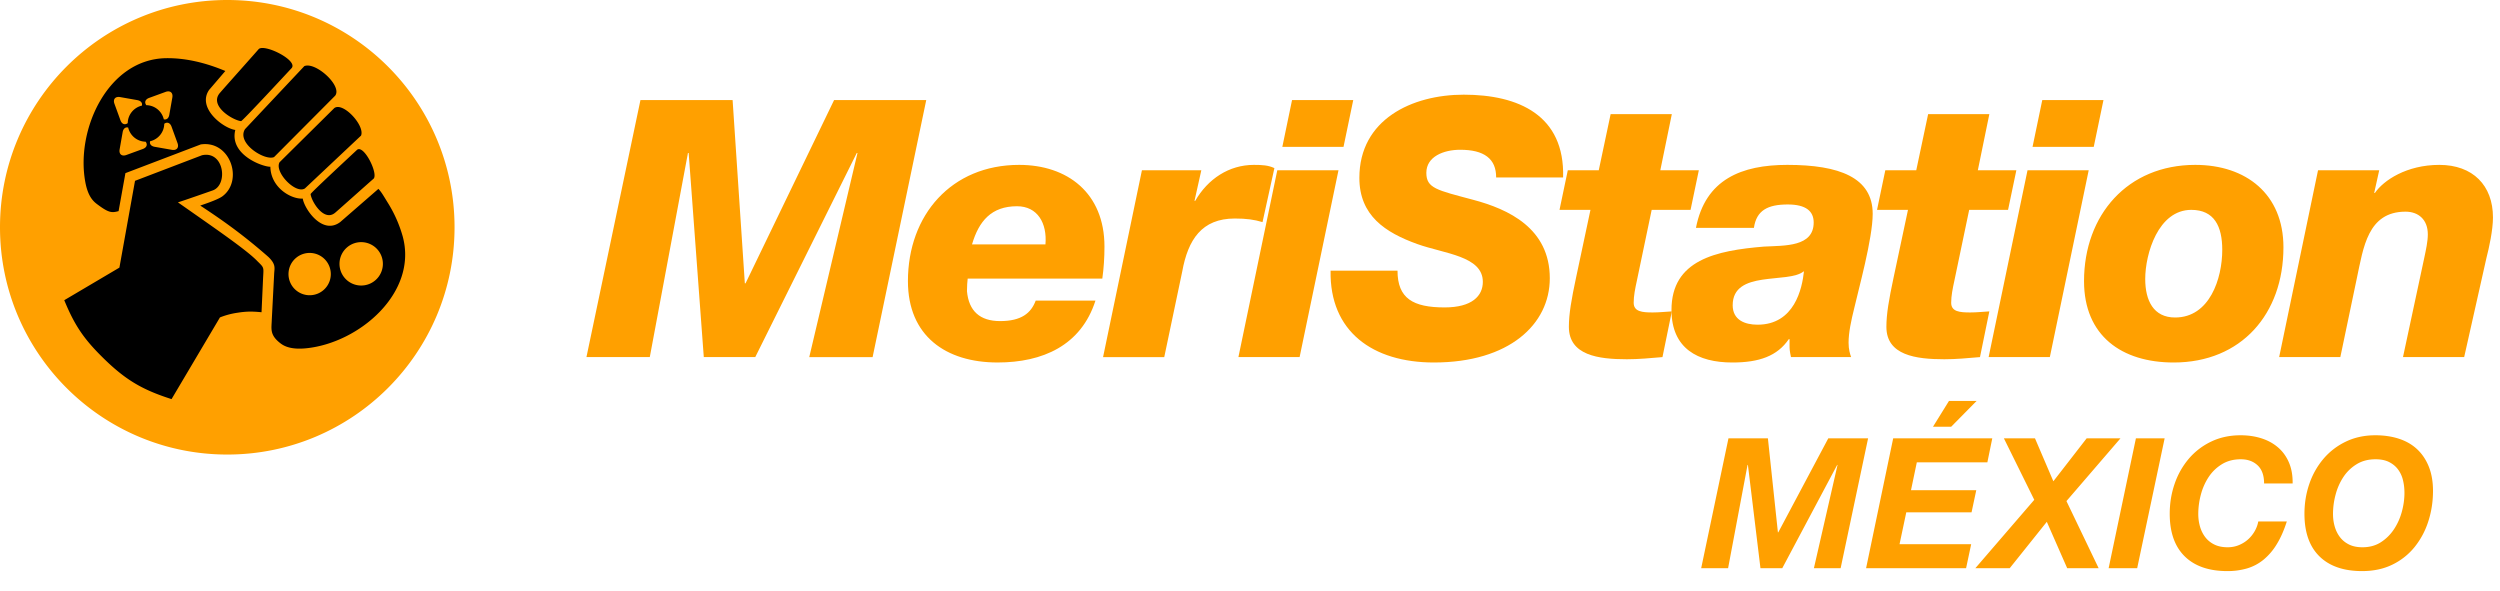 <svg width="165" height="39" viewBox="0 0 165 39" xmlns="http://www.w3.org/2000/svg">
    <g fill="none" fill-rule="evenodd">
        <g fill="#FFA000" fill-rule="nonzero">
            <path d="M42.27 6.605h6.082l.807 12.093h.048L55.05 6.605h6.082l-3.54 16.964h-4.181l3.183-13.471h-.047l-6.7 13.47H46.45l-.998-13.47h-.048l-2.518 13.47h-4.181zM63.867 18.39c-.024.26-.047.427-.047.83.118 1.307.855 1.972 2.185 1.972 1.402 0 2.044-.522 2.352-1.354h3.944c-.95 2.97-3.492 4.086-6.462 4.086-3.421 0-5.916-1.758-5.916-5.369 0-4.371 2.875-7.673 7.341-7.673 3.184 0 5.631 1.853 5.631 5.393 0 .736-.047 1.425-.142 2.114h-8.886zM69 16.131c.119-1.402-.522-2.519-1.877-2.519-1.687 0-2.518.974-2.97 2.519H69zM75.367 11.238h3.92l-.451 2.02h.047c.832-1.45 2.234-2.376 3.873-2.376.547 0 .95.023 1.354.213l-.784 3.564c-.546-.166-1.069-.237-1.83-.237-2.185 0-3.088 1.401-3.468 3.492l-1.188 5.655h-4.038l2.565-12.331zM84.3 11.238h4.04l-2.566 12.33h-4.039l2.566-12.33zm4.372-1.544h-4.038l.641-3.089h4.039l-.642 3.089zM92.236 17.866c0 1.83 1.022 2.424 3.113 2.424 1.805 0 2.518-.76 2.518-1.687 0-1.71-2.542-1.853-4.324-2.495-2.114-.76-3.825-1.876-3.825-4.37 0-3.85 3.469-5.489 6.89-5.489 3.611 0 6.676 1.354 6.557 5.465h-4.419c0-.619-.19-1.07-.593-1.379-.405-.308-.998-.45-1.782-.45-1.093 0-2.233.45-2.233 1.52 0 1.021.689 1.14 3.088 1.781 2.329.618 5.06 1.877 5.06 5.18 0 3.04-2.684 5.559-7.65 5.559-4.038 0-6.89-2.044-6.818-6.059h4.418z"/>
            <path d="M109.58 11.238h2.543l-.546 2.613h-2.566l-.974 4.657c-.12.546-.214 1.021-.214 1.473 0 .594.57.641 1.259.641.451 0 .807-.047 1.259-.07l-.618 3.017c-.831.07-1.568.142-2.352.142-1.877 0-3.825-.261-3.825-2.138 0-.856.166-1.806.475-3.255l.95-4.467h-2.043l.547-2.613h2.043l.784-3.706h4.039l-.76 3.706z"/>
            <path d="M111.933 15.04c.618-3.208 3.017-4.158 6.034-4.158 3.421 0 5.631.831 5.631 3.23 0 1.64-.95 5.038-1.212 6.202-.213.855-.38 1.64-.38 2.304 0 .452.095.737.167.95h-3.968c-.095-.427-.095-.57-.095-.807v-.38h-.047c-.76 1.116-1.949 1.544-3.73 1.544-2.281 0-4.015-.927-4.015-3.469 0-3.302 2.945-3.92 6.105-4.181 1.378-.071 3.28.024 3.28-1.592 0-.736-.5-1.188-1.712-1.188-1.306 0-2.066.38-2.233 1.544h-3.825zm4.063 6.39c2.447 0 2.946-2.4 3.064-3.516h-.023c-1.022.831-4.68-.119-4.68 2.233 0 .974.807 1.283 1.639 1.283zM130.536 11.238h2.543l-.547 2.613h-2.566l-.974 4.657c-.119.546-.214 1.021-.214 1.473 0 .594.57.641 1.26.641.45 0 .807-.047 1.258-.07l-.617 3.017c-.832.07-1.569.142-2.352.142-1.877 0-3.825-.261-3.825-2.138 0-.856.166-1.806.475-3.255l.95-4.467h-2.043l.546-2.613h2.043l.784-3.706h4.04l-.76 3.706zM133.816 11.238h4.038l-2.565 12.33h-4.04l2.567-12.33zm4.37-1.544h-4.038l.642-3.089h4.039l-.642 3.089zM144.887 10.882c3.35 0 5.82 1.924 5.82 5.44 0 4.395-2.78 7.603-7.245 7.603-3.422 0-5.916-1.758-5.916-5.37 0-4.371 2.874-7.673 7.34-7.673zm-1.33 10.073c2.28 0 3.112-2.566 3.112-4.466 0-1.545-.523-2.638-2.044-2.638-2.185 0-3.04 2.899-3.04 4.562 0 1.425.546 2.542 1.971 2.542zM152.99 11.238h4.038l-.332 1.497h.047c.57-.832 2.091-1.853 4.253-1.853 2.21 0 3.54 1.354 3.54 3.468 0 .832-.261 2.02-.428 2.661l-1.473 6.557h-4.038l1.401-6.533c.119-.57.238-1.093.238-1.568 0-.974-.618-1.497-1.473-1.497-2.494 0-2.78 2.376-3.207 4.371l-1.094 5.227h-4.038l2.566-12.33z"/>
        </g>
        <g fill-rule="nonzero">
            <circle fill="#000" cx="14.813" cy="15.15" r="14.112"/>
            <path d="M0 15C0 6.716 6.716 0 15 0c8.284 0 15 6.716 15 15 0 8.284-6.716 15-15 15-8.284 0-15-6.716-15-15zm8.278-3.573 4.972-1.895c1.942-.288 2.838 2.37 1.435 3.42-.348.261-1.458.603-1.466.618 1.428.938 2.801 1.901 4.494 3.387.494.476.41.72.384 1.072l-.159 3.074c-.015.592-.16 1 .587 1.567.267.203.735.413 1.691.316 3.495-.353 7.372-3.673 6.363-7.383a8.547 8.547 0 0 0-.928-2.13c-.411-.665-.452-.759-.676-1.008l-2.516 2.187c-1.183.901-2.38-.881-2.477-1.547-.75.056-2.109-.708-2.138-2.099-.519.008-2.723-.8-2.314-2.428-.81-.118-2.544-1.455-1.729-2.643l1.071-1.25c-1.263-.528-2.588-.863-3.903-.845-3.844.051-5.967 4.694-5.343 8.151.17.946.508 1.278.777 1.48.773.583.967.585 1.424.463l.451-2.507zm-4.037 8.386c.675 1.641 1.272 2.532 2.534 3.778 1.475 1.456 2.573 2.12 4.547 2.75l3.194-5.391a5.03 5.03 0 0 1 1.152-.308c.614-.098.997-.093 1.593-.034l.1-2.199c.036-.786.096-.711-.366-1.164-.69-.727-2.68-2.084-5.253-3.891 0 .007.59-.188 2.292-.784 1.04-.363.765-2.65-.705-2.323l-4.418 1.687-1.03 5.728-3.64 2.151zM23.828 8.951c.277-.65-1.186-2.246-1.765-1.817l-3.609 3.572c-.37.636 1.053 2.119 1.667 1.733l3.707-3.488zm.827 2.845c.326-.324-.641-2.273-1.09-1.907-.337.318-3.1 2.876-3.065 2.922.048.471.879 1.857 1.622 1.227.248-.21 2.513-2.235 2.533-2.242zm-4.571-7.431-3.915 4.16c-.575.931 1.319 2.109 1.919 1.842l4.035-4.054c.482-.65-1.309-2.26-2.039-1.948zm-3.013-1.122c-.008.022-2.324 2.614-2.564 2.897-.72.85.864 1.8 1.403 1.855.052.041 2.98-3.12 3.342-3.505.419-.514-1.81-1.62-2.181-1.247zm1.975 14.725a1.396 1.396 0 1 1 2.782.243 1.396 1.396 0 0 1-2.782-.243zm3.363-.641a1.432 1.432 0 1 1 2.852.25 1.432 1.432 0 0 1-2.852-.25zM8.46 8.42c.122.528.59.923 1.153.933.141.185.072.387-.187.48l-1.088.397c-.3.11-.499-.057-.443-.372l.201-1.14c.042-.237.19-.346.364-.298zm.606-1.81c.236.04.345.188.298.362-.529.121-.925.591-.934 1.155-.185.14-.386.07-.48-.187L7.554 6.85c-.11-.3.057-.498.372-.443l1.14.201zm1.744 1.265a1.206 1.206 0 0 0-1.153-.934c-.141-.185-.071-.386.187-.48l1.088-.397c.3-.109.499.057.443.372l-.201 1.14c-.041.237-.189.346-.364.299zm-.903 1.447c.528-.121.924-.59.934-1.152.185-.14.386-.07.48.188l.395 1.088c.11.3-.057.498-.372.443l-1.14-.2c-.237-.043-.346-.191-.297-.367z" fill="#FFA000"/>
        </g>
        <path d="M114.078 28.932h2.604l.66 6.204h.024l3.3-6.204h2.628l-1.812 8.568h-1.764l1.56-6.816h-.024L117.63 37.5h-1.44l-.828-6.816h-.024l-1.284 6.816h-1.776l1.8-8.568zm14.7-.768h-1.2l1.056-1.704h1.824l-1.68 1.704zm-3.828.768h6.54l-.324 1.584h-4.656l-.384 1.836h4.308l-.312 1.464h-4.308l-.444 2.1h4.728l-.336 1.584h-6.6l1.788-8.568zm9.312 4.056-2.004-4.056h2.052l1.212 2.832 2.196-2.832h2.232l-3.564 4.14 2.124 4.428h-2.076l-1.344-3.06-2.448 3.06h-2.268l3.888-4.512zm6.708-4.056h1.896l-1.812 8.568h-1.884l1.8-8.568zm8.46 2.976c0-.528-.142-.926-.426-1.194-.284-.268-.654-.402-1.11-.402-.48 0-.898.11-1.254.33-.356.22-.648.504-.876.852a3.916 3.916 0 0 0-.51 1.164 4.943 4.943 0 0 0-.168 1.254c0 .296.038.576.114.84.076.264.192.498.348.702.156.204.356.366.6.486s.538.18.882.18c.256 0 .498-.046.726-.138.228-.092.43-.216.606-.372a2.18 2.18 0 0 0 .444-.546c.12-.208.2-.424.24-.648h1.884c-.192.6-.418 1.108-.678 1.524a4 4 0 0 1-.876 1.014c-.324.26-.684.448-1.08.564a4.572 4.572 0 0 1-1.29.174c-1.216 0-2.154-.324-2.814-.972-.66-.648-.99-1.584-.99-2.808 0-.696.108-1.356.324-1.98a5.1 5.1 0 0 1 .93-1.65 4.446 4.446 0 0 1 1.476-1.134c.58-.28 1.23-.42 1.95-.42.496 0 .956.068 1.38.204.424.136.79.338 1.098.606.308.268.546.6.714.996.168.396.248.854.24 1.374h-1.884zm2.664 2.004c0-.696.108-1.356.324-1.98a5.1 5.1 0 0 1 .93-1.65 4.446 4.446 0 0 1 1.476-1.134c.58-.28 1.23-.42 1.95-.42.576 0 1.1.078 1.572.234.472.156.872.39 1.2.702.328.312.582.696.762 1.152.18.456.27.984.27 1.584 0 .704-.104 1.376-.312 2.016a5.213 5.213 0 0 1-.906 1.692 4.288 4.288 0 0 1-1.464 1.158c-.58.284-1.246.426-1.998.426-1.216 0-2.154-.324-2.814-.972-.66-.648-.99-1.584-.99-2.808zm1.884 0c0 .296.038.576.114.84.076.264.192.498.348.702.156.204.356.366.6.486s.538.18.882.18c.464 0 .868-.11 1.212-.33.344-.22.632-.504.864-.852.232-.348.406-.734.522-1.158.116-.424.174-.84.174-1.248 0-.304-.034-.59-.102-.858a1.93 1.93 0 0 0-.33-.702c-.152-.2-.348-.36-.588-.48s-.536-.18-.888-.18c-.48 0-.898.11-1.254.33-.356.22-.648.504-.876.852a3.916 3.916 0 0 0-.51 1.164 4.943 4.943 0 0 0-.168 1.254z" fill="#FFA000"/>
    </g>
</svg>
